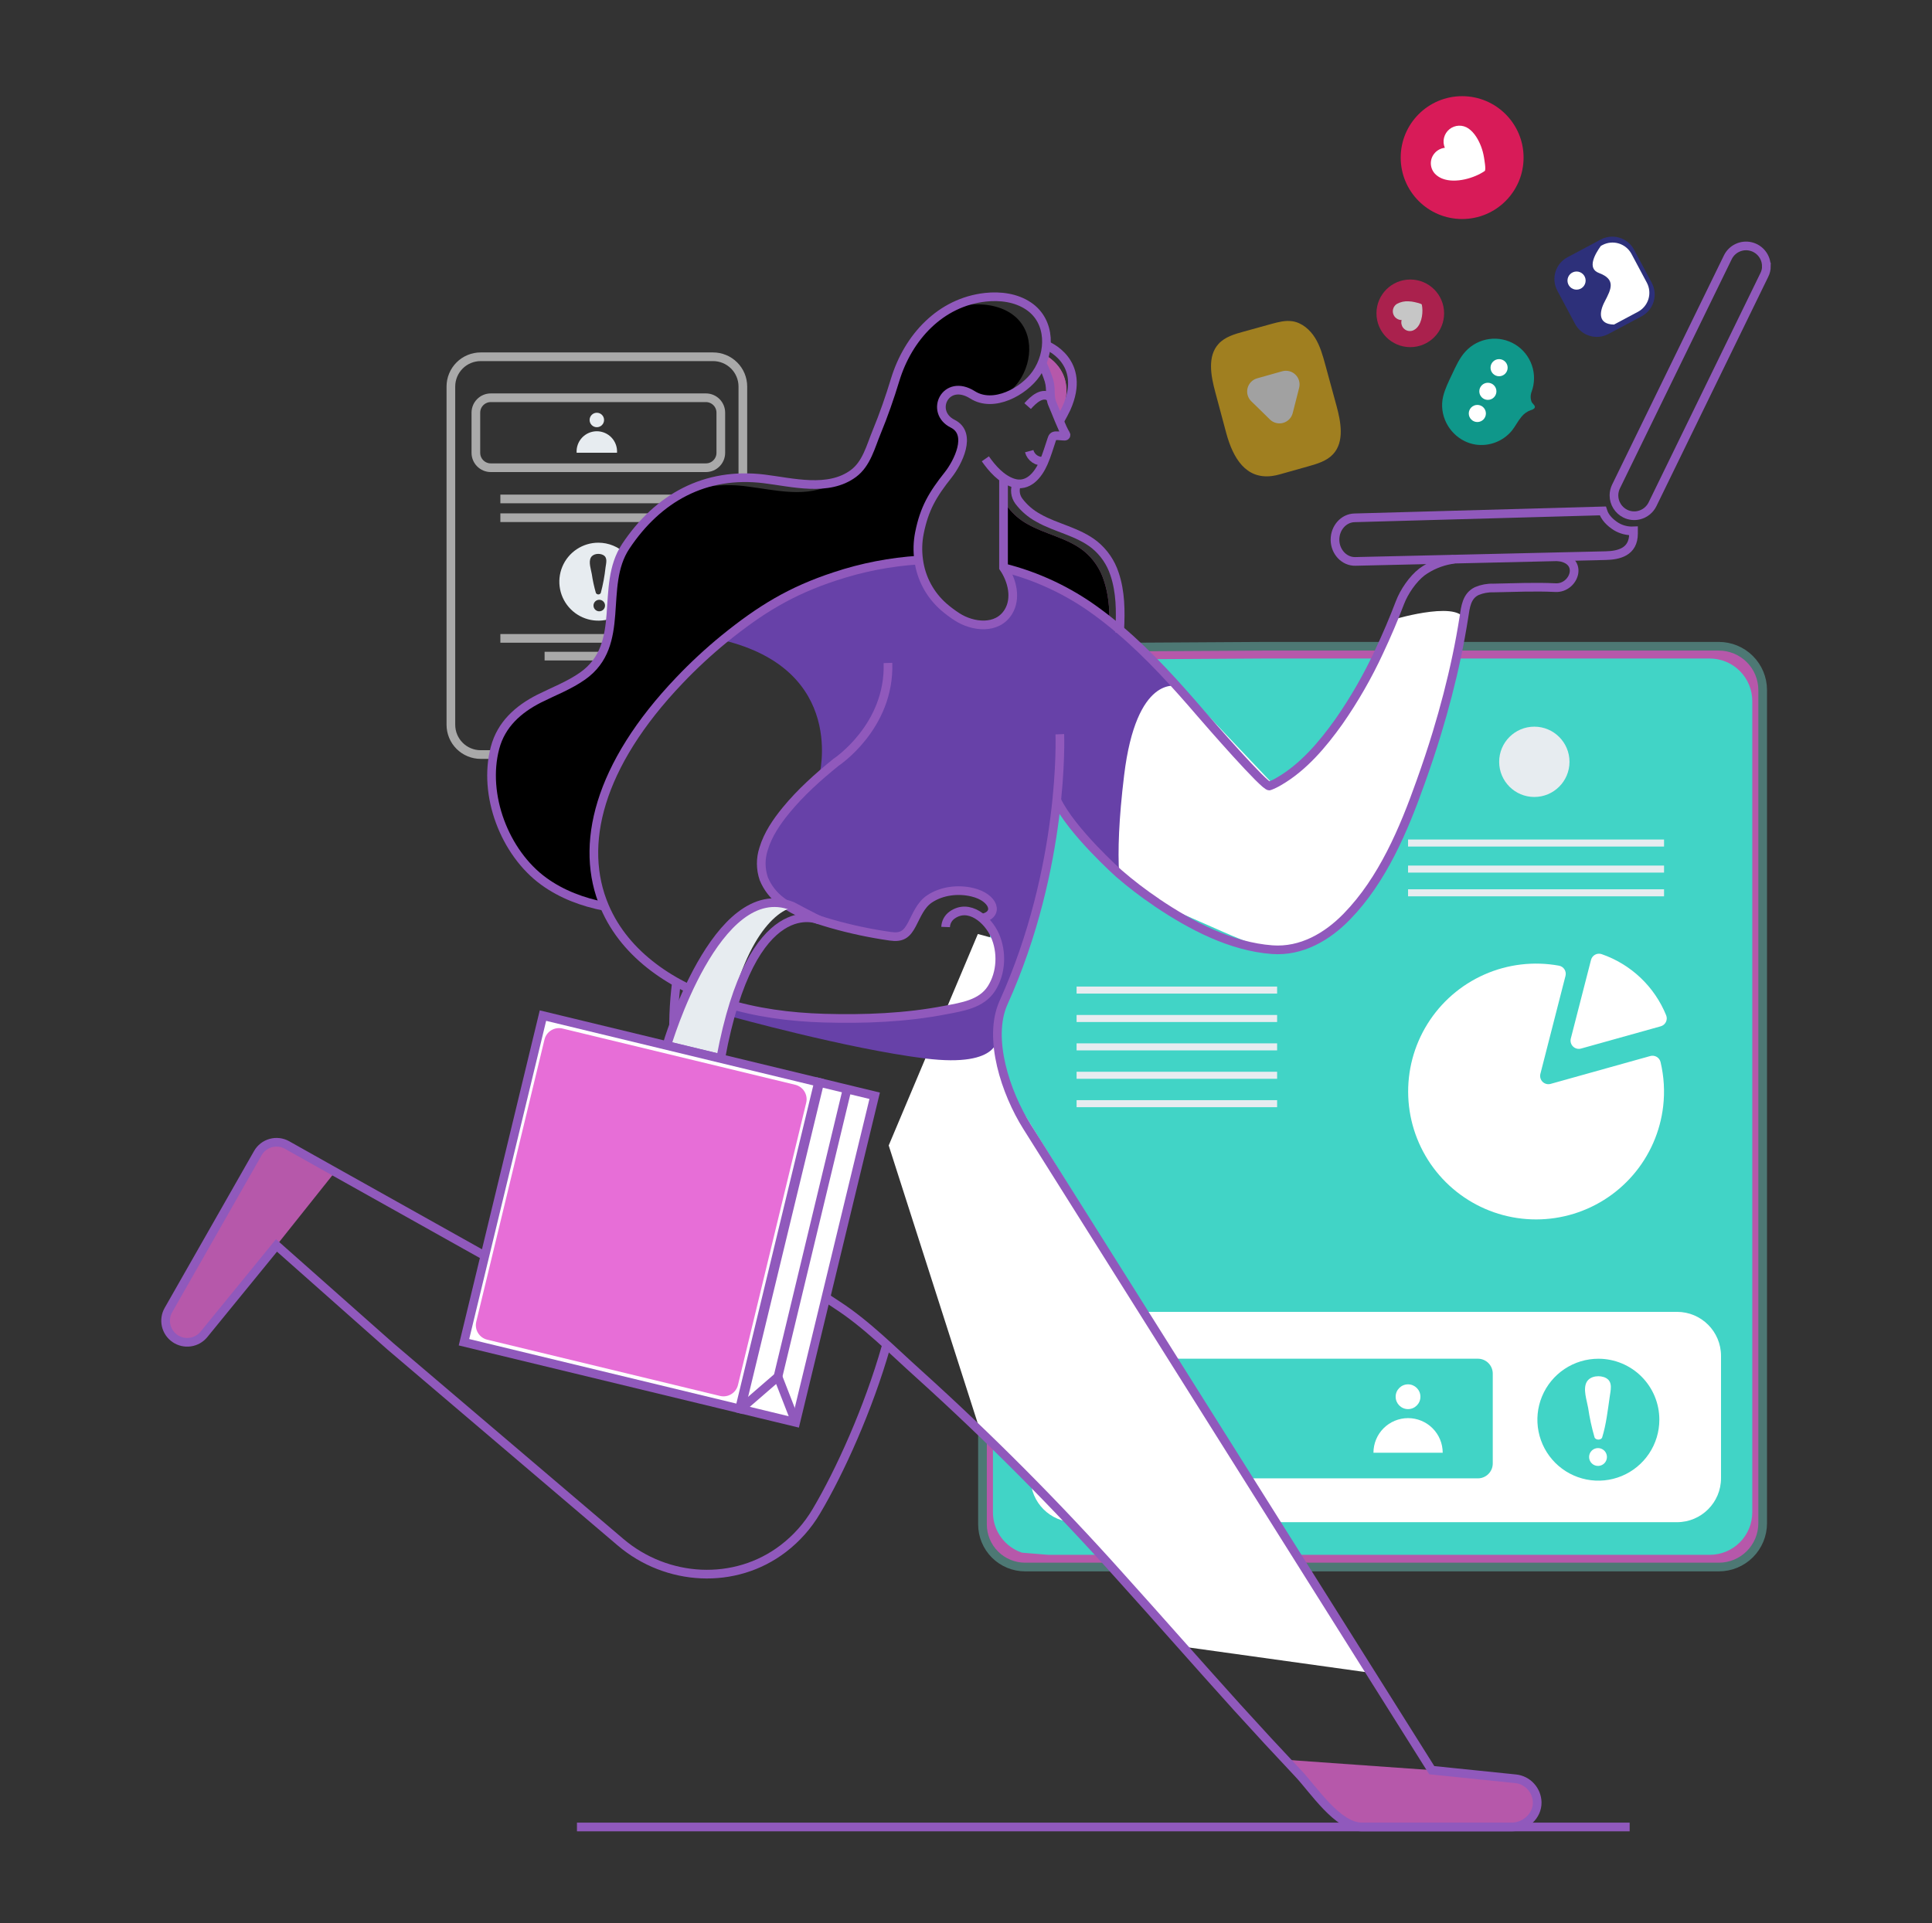 <svg xmlns="http://www.w3.org/2000/svg" width="231" height="230" viewBox="0 0 231 230" fill="none"><rect x="0" y="0" width="231" height="230" fill="#333333" stroke="none"/><g id="Social media, Delivery, Business _ fast, speed, account, graph, success, happy 2"><path id="Vector" d="M74.295 90.241H57.473C57.005 90.241 56.541 90.149 56.108 89.969C55.676 89.79 55.283 89.527 54.952 89.196C54.621 88.865 54.359 88.472 54.18 88.039C54.001 87.606 53.91 87.142 53.91 86.674V46.228C53.91 45.761 54.002 45.297 54.181 44.865C54.361 44.433 54.623 44.041 54.954 43.71C55.285 43.379 55.677 43.117 56.11 42.938C56.542 42.76 57.005 42.668 57.473 42.668H85.245C85.714 42.666 86.178 42.757 86.612 42.936C87.045 43.114 87.439 43.376 87.771 43.707C88.103 44.037 88.367 44.43 88.547 44.863C88.727 45.296 88.819 45.76 88.82 46.228V57.137" stroke="#A9A9A9" stroke-width="1.037" stroke-miterlimit="10"></path><path id="Vector_2" d="M84.402 47.57H58.681C57.697 47.57 56.898 48.368 56.898 49.353V54.155C56.898 55.14 57.697 55.938 58.681 55.938H84.402C85.386 55.938 86.184 55.14 86.184 54.155V49.353C86.184 48.368 85.386 47.57 84.402 47.57Z" stroke="#A9A9A9" stroke-width="1.037" stroke-miterlimit="10"></path><path id="Vector_3" d="M71.361 51.093C71.838 51.093 72.226 50.706 72.226 50.228C72.226 49.751 71.838 49.363 71.361 49.363C70.883 49.363 70.496 49.751 70.496 50.228C70.496 50.706 70.883 51.093 71.361 51.093Z" fill="#E7ECF0"></path><path id="Vector_4" d="M68.944 54.145C68.924 53.815 68.971 53.485 69.083 53.174C69.195 52.864 69.37 52.579 69.596 52.338C69.823 52.098 70.096 51.906 70.399 51.775C70.702 51.644 71.029 51.576 71.359 51.576C71.689 51.576 72.016 51.644 72.319 51.775C72.623 51.906 72.896 52.098 73.122 52.338C73.348 52.579 73.523 52.864 73.635 53.174C73.747 53.485 73.794 53.815 73.774 54.145H68.944Z" fill="#E7ECF0"></path><path id="Vector_5" d="M71.539 64.904C70.617 64.904 69.716 65.178 68.949 65.69C68.182 66.202 67.585 66.93 67.232 67.782C66.879 68.634 66.787 69.572 66.966 70.476C67.146 71.38 67.59 72.211 68.243 72.863C68.894 73.515 69.725 73.959 70.629 74.139C71.534 74.319 72.471 74.227 73.323 73.874C74.175 73.521 74.903 72.923 75.415 72.156C75.928 71.39 76.201 70.489 76.201 69.566C76.201 68.954 76.081 68.348 75.847 67.782C75.613 67.216 75.269 66.702 74.836 66.269C74.403 65.836 73.889 65.493 73.323 65.259C72.758 65.024 72.151 64.904 71.539 64.904ZM71.539 73.102C71.378 73.075 71.231 72.992 71.125 72.867C71.019 72.742 70.961 72.584 70.961 72.421C70.961 72.257 71.019 72.099 71.125 71.974C71.231 71.85 71.378 71.766 71.539 71.74C71.638 71.724 71.739 71.729 71.835 71.756C71.932 71.782 72.022 71.83 72.098 71.895C72.174 71.959 72.236 72.04 72.278 72.131C72.32 72.222 72.341 72.321 72.341 72.421C72.341 72.521 72.32 72.62 72.278 72.711C72.236 72.801 72.174 72.882 72.098 72.947C72.022 73.012 71.932 73.059 71.835 73.086C71.739 73.112 71.638 73.118 71.539 73.102ZM72.402 67.86C72.29 68.891 72.101 69.912 71.834 70.914C71.805 70.968 71.763 71.013 71.712 71.044C71.66 71.075 71.601 71.091 71.54 71.091C71.48 71.091 71.421 71.075 71.369 71.044C71.317 71.013 71.275 70.968 71.247 70.914C71.034 70.175 70.871 69.423 70.759 68.662C70.665 68.111 70.343 67.213 70.651 66.675C70.923 66.195 71.691 66.137 72.135 66.388C72.68 66.698 72.466 67.356 72.402 67.86Z" fill="#E7ECF0"></path><path id="Vector_6" d="M59.826 59.672H82.599" stroke="#A9A9A9" stroke-width="1.037" stroke-miterlimit="10"></path><path id="Vector_7" d="M59.826 61.916H82.599" stroke="#A9A9A9" stroke-width="1.037" stroke-miterlimit="10"></path><path id="Vector_8" d="M59.826 76.348H82.599" stroke="#A9A9A9" stroke-width="1.037" stroke-miterlimit="10"></path><path id="Vector_9" d="M65.115 78.469H77.308" stroke="#A9A9A9" stroke-width="1.037" stroke-miterlimit="10"></path><path id="Vector_10" d="M200.509 81.6H165.602C162.696 81.6 160.34 83.956 160.34 86.862V146.48C160.34 149.387 162.696 151.743 165.602 151.743H200.509C203.416 151.743 205.772 149.387 205.772 146.48V86.862C205.772 83.956 203.416 81.6 200.509 81.6Z" fill="#B658AA"></path><path id="Vector_11" d="M152.795 81.6H128.489C125.583 81.6 123.227 83.956 123.227 86.862V146.48C123.227 149.387 125.583 151.743 128.489 151.743H152.795C155.702 151.743 158.058 149.387 158.058 146.48V86.862C158.058 83.956 155.702 81.6 152.795 81.6Z" fill="#B658AA"></path><path id="Vector_12" d="M125.237 187.41H205.521C206.908 187.41 208.238 186.859 209.219 185.878C210.2 184.897 210.752 183.567 210.753 182.18V82.523C210.753 81.836 210.618 81.156 210.355 80.521C210.093 79.886 209.707 79.309 209.221 78.823C208.735 78.337 208.158 77.952 207.523 77.689C206.888 77.426 206.208 77.291 205.521 77.291H150.96L136.7 77.376H136.659L129.448 77.657H129.425L127.528 77.73H127.36L127.219 78.86L126.943 80.96C126.946 80.963 126.948 80.968 126.948 80.973C126.948 80.978 126.946 80.983 126.943 80.987L124.699 84.313L124.239 84.987L122.971 93.097V93.136C122.944 93.124 122.916 93.108 122.882 93.09C122.854 93.074 122.828 93.055 122.803 93.034C122.377 92.713 122.057 92.272 121.883 91.767C121.462 90.7 121.361 89.285 121.357 88.163L121.081 94.325V94.348L120.697 102.58L120.602 104.79C120.782 104.47 121.039 104.01 121.338 103.46L120.384 109.56L120.186 113.955L119.694 125.062L119.675 125.476V125.635L119.547 128.34V128.402C119.547 128.402 119.179 136.339 119.179 136.35L119.144 137.086L118.719 140.3L117.477 149.29V182.18C117.477 183.117 117.729 184.037 118.208 184.843C118.686 185.649 119.373 186.311 120.195 186.76C121.752 187.604 123.475 187.491 125.186 187.433C125.646 187.42 126.106 187.399 126.566 187.374" fill="#B658AA"></path><path id="Vector_13" d="M122.191 185.694C122.159 185.694 122.125 185.664 122.085 185.653C121.648 185.496 121.235 185.28 120.857 185.009C120.195 184.538 119.655 183.915 119.283 183.192C118.911 182.469 118.718 181.668 118.721 180.855V136.962L117.479 137.558L117.4 137.597L117.232 137.18L116.402 135.11L116.172 134.538L114.072 129.296C114.072 129.296 118.06 113.159 120.699 102.579C121.665 98.695 122.451 95.557 122.782 94.24C122.884 93.846 122.943 93.616 122.955 93.577C122.956 93.568 122.956 93.559 122.955 93.549C122.962 93.471 122.95 93.392 122.92 93.32C122.888 93.234 122.848 93.152 122.803 93.073C122.798 93.057 122.79 93.041 122.78 93.027C122.507 92.562 122.199 92.118 121.86 91.698L121.423 86.286L121.494 86.231L121.826 85.966L124.089 84.172L124.615 82.779L125.648 80.069L126.108 78.862H127.203H127.484H129.464L136.782 78.839H137.41L151.295 78.756H204.423C205.092 78.756 205.755 78.888 206.373 79.144C206.991 79.4 207.552 79.776 208.025 80.249C208.497 80.722 208.872 81.284 209.128 81.903C209.383 82.521 209.514 83.184 209.513 83.853V180.855C209.514 181.524 209.383 182.187 209.128 182.805C208.872 183.423 208.497 183.985 208.025 184.459C207.552 184.932 206.991 185.308 206.373 185.564C205.755 185.82 205.092 185.952 204.423 185.952H125.335" fill="#41D4C6"></path><path id="Vector_14" d="M127.506 77.427L129.387 77.415H129.426L136.648 77.376H136.699L150.959 77.291H205.522C206.909 77.292 208.24 77.843 209.221 78.824C210.202 79.805 210.754 81.136 210.754 82.523V182.18C210.753 183.567 210.201 184.897 209.22 185.878C208.239 186.859 206.909 187.41 205.522 187.41H122.567C121.216 187.41 119.919 186.873 118.964 185.918C118.008 184.962 117.471 183.665 117.471 182.314V171.432" stroke="#4D7874" stroke-width="1.037" stroke-miterlimit="10"></path><path id="Vector_15" d="M200.511 156.893H128.489C125.583 156.893 123.227 159.249 123.227 162.155V176.785C123.227 179.692 125.583 182.048 128.489 182.048H200.511C203.417 182.048 205.774 179.692 205.774 176.785V162.155C205.774 159.249 203.417 156.893 200.511 156.893Z" fill="white"></path><path id="Vector_16" d="M176.699 162.496H130.175C129.191 162.496 128.393 163.294 128.393 164.279V175.024C128.393 176.009 129.191 176.807 130.175 176.807H176.699C177.684 176.807 178.482 176.009 178.482 175.024V164.279C178.482 163.294 177.684 162.496 176.699 162.496Z" fill="#41D4C6"></path><path id="Vector_17" d="M168.352 168.525C169.17 168.525 169.833 167.862 169.833 167.044C169.833 166.226 169.17 165.562 168.352 165.562C167.534 165.562 166.871 166.226 166.871 167.044C166.871 167.862 167.534 168.525 168.352 168.525Z" fill="white"></path><path id="Vector_18" d="M164.217 173.742C164.217 172.644 164.653 171.591 165.429 170.814C166.206 170.038 167.259 169.602 168.357 169.602C169.455 169.602 170.508 170.038 171.284 170.814C172.061 171.591 172.497 172.644 172.497 173.742H164.217Z" fill="white"></path><path id="Vector_19" d="M191.116 162.5C189.674 162.499 188.263 162.925 187.063 163.726C185.864 164.526 184.928 165.664 184.375 166.997C183.822 168.329 183.677 169.795 183.958 171.21C184.239 172.625 184.933 173.925 185.952 174.945C186.972 175.965 188.271 176.66 189.686 176.942C191.1 177.223 192.567 177.079 193.899 176.527C195.232 175.975 196.371 175.04 197.172 173.841C197.973 172.641 198.401 171.231 198.4 169.789C198.401 168.832 198.212 167.884 197.847 167C197.481 166.116 196.944 165.313 196.268 164.636C195.591 163.959 194.788 163.422 193.904 163.056C193.021 162.689 192.073 162.5 191.116 162.5ZM191.116 175.318C190.972 175.325 190.828 175.302 190.693 175.251C190.558 175.201 190.434 175.123 190.33 175.024C190.225 174.924 190.142 174.804 190.086 174.672C190.029 174.539 190 174.396 190 174.252C190 174.108 190.029 173.965 190.086 173.832C190.142 173.699 190.225 173.58 190.33 173.48C190.434 173.38 190.558 173.303 190.693 173.252C190.828 173.202 190.972 173.179 191.116 173.186C191.39 173.199 191.649 173.316 191.839 173.515C192.028 173.713 192.134 173.977 192.134 174.252C192.134 174.526 192.028 174.79 191.839 174.989C191.649 175.187 191.39 175.305 191.116 175.318ZM192.457 167.118C192.227 168.701 192.041 170.361 191.569 171.893C191.464 172.263 190.767 172.263 190.649 171.893C190.315 170.739 190.06 169.563 189.886 168.374C189.739 167.512 189.235 166.109 189.718 165.272C190.143 164.519 191.344 164.43 192.034 164.812C192.894 165.299 192.549 166.332 192.457 167.118Z" fill="#41D4C6"></path><path id="Vector_20" d="M198.858 132.303C198.505 135.351 197.243 138.222 195.237 140.543C193.232 142.864 190.574 144.529 187.61 145.321C184.646 146.112 181.513 145.995 178.616 144.983C175.72 143.971 173.195 142.111 171.369 139.646C169.544 137.18 168.501 134.223 168.378 131.157C168.254 128.092 169.055 125.06 170.677 122.456C172.298 119.852 174.665 117.795 177.471 116.553C180.276 115.311 183.39 114.942 186.408 115.493C186.541 115.518 186.667 115.571 186.779 115.647C186.89 115.723 186.985 115.821 187.057 115.935C187.129 116.05 187.177 116.177 187.198 116.311C187.219 116.444 187.213 116.581 187.179 116.712L186.877 117.887L184.177 128.43C184.134 128.598 184.136 128.775 184.183 128.942C184.229 129.109 184.319 129.261 184.443 129.382C184.567 129.504 184.721 129.59 184.889 129.634C185.057 129.677 185.234 129.675 185.401 129.628L195.882 126.698L197.315 126.298C197.442 126.262 197.576 126.252 197.707 126.269C197.839 126.286 197.966 126.329 198.08 126.395C198.195 126.462 198.295 126.551 198.374 126.657C198.454 126.763 198.511 126.885 198.543 127.013C198.956 128.745 199.062 130.535 198.858 132.303Z" fill="white"></path><path id="Vector_21" d="M199.22 121.439C199.269 121.568 199.292 121.705 199.285 121.843C199.278 121.98 199.242 122.115 199.18 122.238C199.117 122.361 199.03 122.469 198.923 122.556C198.817 122.643 198.693 122.707 198.56 122.743L197.573 123.019L189.038 125.404C188.871 125.451 188.694 125.453 188.526 125.41C188.358 125.366 188.204 125.28 188.08 125.158C187.956 125.037 187.866 124.885 187.82 124.718C187.773 124.551 187.771 124.374 187.814 124.206L190.02 115.622L190.231 114.799C190.265 114.668 190.325 114.546 190.407 114.439C190.49 114.332 190.594 114.244 190.712 114.179C190.831 114.114 190.962 114.074 191.096 114.062C191.231 114.05 191.366 114.066 191.494 114.109C193.231 114.708 194.819 115.673 196.151 116.937C197.484 118.201 198.53 119.737 199.22 121.439Z" fill="white"></path><path id="Vector_22" d="M183.452 95.315C185.774 95.315 187.657 93.433 187.657 91.111C187.657 88.789 185.774 86.906 183.452 86.906C181.13 86.906 179.248 88.789 179.248 91.111C179.248 93.433 181.13 95.315 183.452 95.315Z" fill="#E7ECF0"></path><path id="Vector_23" d="M198.962 100.402H168.355V101.244H198.962V100.402Z" fill="#E7ECF0"></path><path id="Vector_24" d="M198.962 103.518H168.355V104.359H198.962V103.518Z" fill="#E7ECF0"></path><path id="Vector_25" d="M198.962 106.355H168.355V107.197H198.962V106.355Z" fill="#E7ECF0"></path><path id="Vector_26" d="M152.698 117.988H128.723V118.83H152.698V117.988Z" fill="#E7ECF0"></path><path id="Vector_27" d="M152.698 121.387H128.723V122.229H152.698V121.387Z" fill="#E7ECF0"></path><path id="Vector_28" d="M152.698 124.781H128.723V125.623H152.698V124.781Z" fill="#E7ECF0"></path><path id="Vector_29" d="M152.698 128.178H128.723V129.02H152.698V128.178Z" fill="#E7ECF0"></path><path id="Vector_30" d="M152.698 131.574H128.723V132.416H152.698V131.574Z" fill="#E7ECF0"></path><path id="Vector_31" d="M125.434 94.068C125.434 94.068 132.72 105.543 141.023 109.149C149.326 112.755 151.92 114.349 155.097 113.059C158.273 111.769 164.37 109.961 168.667 97.189C172.963 84.417 175.01 77.694 175.162 74.601C175.314 71.507 166.771 74.049 166.771 74.049C166.771 74.049 162.171 87.607 152.093 93.658L137.739 78.497L125.434 94.068Z" fill="white"></path><path id="Vector_32" d="M116.918 111.703L122.783 113.295C122.783 113.295 115.973 122.686 122.029 132.518C128.085 142.351 140.555 162.188 140.555 162.188L164.425 200.138L142.101 197.026L125.433 178.769L116.923 170.284L106.258 136.992L116.918 111.703Z" fill="white"></path><path id="Vector_33" d="M21.156 160.235C21.683 160.52 22.294 160.612 22.882 160.494C23.47 160.377 23.998 160.058 24.376 159.593L33.056 148.951L40.059 140.16L34.326 136.94C33.732 136.605 33.029 136.519 32.372 136.701C31.715 136.884 31.157 137.319 30.82 137.913L20.135 156.681C19.964 156.98 19.856 157.311 19.815 157.653C19.774 157.995 19.802 158.342 19.897 158.673C19.993 159.004 20.153 159.312 20.369 159.581C20.585 159.849 20.853 160.071 21.156 160.235Z" fill="#B658AA"></path><path id="Vector_34" d="M153.283 210.43L160.507 217.537C161.131 218.151 161.971 218.497 162.847 218.498H180.913C181.474 218.5 182.022 218.339 182.493 218.035C182.963 217.731 183.335 217.296 183.563 216.784C183.79 216.271 183.864 215.704 183.774 215.151C183.685 214.598 183.436 214.082 183.059 213.668C182.584 213.137 181.928 212.802 181.219 212.73L171.198 211.702L153.283 210.43Z" fill="#B658AA"></path><path id="Vector_35" d="M87.31 121.54C87.31 121.54 101.282 125.427 110.597 126.586C119.912 127.745 119.259 123.881 119.259 123.881L120.398 119.001C123.388 114.129 125.124 103.766 125.124 103.766L126.325 95.658L128.077 98.742L133.742 104.449L133.811 104.504C133.639 101.778 133.77 97.949 134.405 92.733C135.867 80.657 140.711 82.058 140.711 82.058L140.001 81.278C136.654 75.71 125.971 69.825 122.557 68.417C119.144 67.009 120.605 69.003 121.039 70.487C121.474 71.97 120.232 76.145 115.257 74.02C110.282 71.894 110.032 67.272 110.032 67.272H107.72C93.541 68.976 86.33 76.538 86.33 76.538C101.393 80.092 97.936 92.868 97.936 92.868L96.57 94.117C91.222 98.754 90.85 103.225 91.312 105.088C91.774 106.951 95.072 109.458 101.027 110.912C106.982 112.365 108.065 112.368 109.411 109.794C110.756 107.22 112.325 106.903 114.471 106.516C116.616 106.13 119.245 107.655 118.645 108.855C118.045 110.056 117.61 109.007 119.105 112.25C120.6 115.493 119.905 117.142 115.885 120.13C111.865 123.118 93.989 121.441 93.989 121.441C85.44 119.077 87.31 121.54 87.31 121.54Z" fill="#6741A8"></path><path id="Vector_36" d="M119.991 67.349V67.839V67.963C123.987 68.962 127.751 70.729 131.072 73.166C131.61 73.559 132.135 73.959 132.652 74.38C132.666 72.689 132.521 70.992 131.976 69.391C131.534 68.017 130.702 66.802 129.582 65.893C128.595 65.106 127.429 64.603 126.256 64.147C125.083 63.692 123.93 63.292 122.854 62.678C121.947 62.181 121.155 61.499 120.529 60.677C120.309 60.379 120.173 60.029 120.132 59.661C120.092 59.294 120.149 58.922 120.299 58.584C120.193 58.576 120.089 58.555 119.988 58.522L119.991 67.349Z" fill="#B658AA"></path><path id="Vector_37" d="M119.991 67.349V67.839V67.963C123.987 68.962 127.751 70.729 131.072 73.166C131.61 73.559 132.135 73.959 132.652 74.38C132.666 72.689 132.521 70.992 131.976 69.391C131.534 68.017 130.702 66.802 129.582 65.893C128.595 65.106 127.429 64.603 126.256 64.147C125.083 63.692 123.93 63.292 122.854 62.678C121.947 62.181 121.155 61.499 120.529 60.677C120.309 60.379 120.173 60.029 120.132 59.661C120.092 59.294 120.149 58.922 120.299 58.584C120.193 58.576 120.089 58.555 119.988 58.522L119.991 67.349Z" fill="black"></path><path id="Vector_38" d="M64.774 105.533C66.275 106.608 67.945 107.426 69.714 107.955C70.475 108.189 71.248 108.383 72.03 108.534C68.941 101.255 71.253 91.678 81 81.466C82.669 79.714 84.446 78.069 86.32 76.539C89.349 74.076 92.04 72.24 95.214 70.764C96.635 70.108 98.095 69.539 99.584 69.059C102.226 68.18 104.953 67.581 107.719 67.272C108.347 67.197 108.968 67.141 109.596 67.107C109.443 66.028 109.473 64.932 109.686 63.864C110.265 60.931 111.275 59.245 113.111 56.934C114.261 55.478 116.057 52 113.663 50.8C112.152 50.048 112.013 48.5 112.724 47.58C113.324 46.779 114.539 46.414 116.036 47.35C117.071 48.012 118.299 48.054 119.486 47.729C120.408 47.192 121.207 46.468 121.832 45.604C123.571 43.113 123.633 39.339 120.912 37.51C119.429 36.51 117.538 36.268 115.765 36.462C114.971 36.549 114.188 36.72 113.43 36.972C113.427 36.971 113.424 36.97 113.42 36.97C113.416 36.97 113.413 36.971 113.41 36.972C110.19 38.704 107.901 41.906 106.797 45.514C106.148 47.647 105.417 49.758 104.561 51.828C103.858 53.525 103.368 55.588 101.801 56.748C101.147 57.232 100.404 57.584 99.614 57.783C96.654 59.659 92.549 58.576 89.312 58.176C86.725 57.822 84.091 58.087 81.626 58.949C78.866 60.345 76.492 62.574 74.567 65.472C71.386 70.267 74.754 77.181 69.434 80.962C67.824 82.1 65.984 82.79 64.224 83.674C61.712 84.95 59.684 86.765 58.934 89.559C57.453 95.197 60.089 102.131 64.774 105.533Z" fill="black"></path><path id="Vector_39" d="M194.85 218.5H68.984" stroke="#9059BC" stroke-width="1.037" stroke-miterlimit="10"></path><path id="Vector_40" d="M124.605 43.335C124.929 44.005 125.205 44.696 125.433 45.405C125.765 46.555 125.406 47.268 125.91 48.365C126.082 48.744 126.33 49.386 126.6 50.035C126.675 49.883 126.744 49.758 126.786 49.662C128.759 45.267 126.165 43.148 124.916 42.424C124.836 42.735 124.733 43.04 124.605 43.335Z" fill="#B658AA"></path><path id="Vector_41" d="M124.605 43.335C124.929 44.005 125.205 44.696 125.433 45.405C125.765 46.555 125.406 47.268 125.91 48.365C126.082 48.744 126.33 49.386 126.6 50.035C126.675 49.883 126.744 49.758 126.786 49.662C128.759 45.267 126.165 43.148 124.916 42.424C124.836 42.735 124.733 43.04 124.605 43.335Z" fill="#B658AA"></path><path id="Vector_42" d="M80.879 117.483C79.674 126.986 80.649 143.473 100.111 156.086C103.614 158.356 106.768 161.562 109.856 164.334C118.281 171.947 126.296 180.002 133.866 188.465C138.501 193.603 143.232 199.004 147.931 204.206C150.339 206.865 152.774 209.499 155.235 212.109C157.048 214.02 159.923 218.496 162.837 218.496H180.745C182.355 218.496 183.818 217.178 183.795 215.561C183.781 214.863 183.517 214.192 183.049 213.673C182.574 213.142 181.918 212.807 181.209 212.735L171.188 211.707L122.771 134.707C120.273 130.733 118.058 124.192 119.99 119.907C127.35 103.609 126.718 87.812 126.718 87.812" stroke="#9059BC" stroke-width="1.037" stroke-miterlimit="10"></path><path id="Vector_43" d="M105.946 161.041C103.835 168.458 100.426 175.991 97.611 180.733C96.591 182.465 95.246 183.983 93.65 185.204C87.882 189.623 79.728 189.151 74.197 184.443L46.687 161.027L33.059 148.95L24.379 159.592C23.969 160.091 23.386 160.418 22.746 160.509C22.106 160.6 21.455 160.447 20.922 160.081C20.389 159.716 20.013 159.163 19.867 158.534C19.722 157.904 19.817 157.242 20.136 156.68L30.824 137.916C31.16 137.323 31.718 136.887 32.375 136.705C33.032 136.522 33.735 136.608 34.329 136.944L40.063 140.164L72.916 158.564C73.463 158.869 74.074 159.041 74.7 159.065C75.326 159.088 75.948 158.963 76.516 158.698C77.084 158.434 77.581 158.039 77.966 157.546C78.352 157.052 78.614 156.474 78.733 155.859L82.624 135.453" stroke="#9059BC" stroke-width="1.037" stroke-miterlimit="10"></path><path id="Vector_44" d="M119.988 57.153V67.273V67.763V67.887C121.03 69.405 121.555 71.567 120.561 73.177C119.229 75.337 116.29 74.978 114.427 73.771C113.879 73.416 113.355 73.024 112.861 72.598C111.203 71.157 110.129 69.159 109.843 66.981C109.69 65.903 109.72 64.806 109.933 63.738C110.517 60.808 111.524 59.124 113.362 56.806C114.512 55.357 116.306 51.875 113.91 50.674C111.101 49.273 113.047 45.175 116.283 47.224C118.795 48.818 122.403 46.831 123.894 44.694C125.633 42.203 125.695 38.429 122.974 36.6C121.49 35.6 119.6 35.358 117.826 35.551C112.424 36.145 108.578 40.368 107.039 45.391C106.391 47.523 105.659 49.634 104.804 51.704C104.1 53.402 103.61 55.465 102.044 56.624C99.054 58.853 94.744 57.687 91.37 57.273C84.345 56.41 78.68 59.522 74.81 65.348C71.629 70.144 74.996 77.057 69.676 80.838C68.066 81.977 66.226 82.667 64.466 83.55C61.955 84.827 59.926 86.641 59.188 89.436C57.698 95.066 60.338 102.001 65.019 105.402C67.164 106.962 69.676 107.893 72.284 108.404" stroke="#9059BC" stroke-width="1.037" stroke-miterlimit="10"></path><path id="Vector_45" d="M133.857 75.689C133.87 75.561 133.875 75.436 133.882 75.314C133.999 73.09 133.985 70.786 133.261 68.644C132.816 67.272 131.984 66.058 130.864 65.149C129.875 64.364 128.709 63.856 127.541 63.401C126.372 62.945 125.213 62.55 124.139 61.933C123.23 61.439 122.437 60.756 121.814 59.93C121.596 59.633 121.459 59.284 121.419 58.918C121.378 58.551 121.435 58.181 121.584 57.844" stroke="#9059BC" stroke-width="1.037" stroke-miterlimit="10"></path><path id="Vector_46" d="M117.812 54.873C118.627 56.037 119.731 57.292 121.122 57.746C122.923 58.332 124.135 56.803 124.781 55.315C125.168 54.429 125.435 53.486 125.747 52.571C125.849 52.269 125.911 52.124 126.256 52.111C126.601 52.097 126.964 52.166 127.318 52.166C127.344 52.165 127.368 52.158 127.39 52.145C127.411 52.132 127.429 52.113 127.441 52.091C127.453 52.069 127.458 52.044 127.458 52.018C127.457 51.993 127.449 51.969 127.436 51.947C126.96 51.223 126.249 49.247 125.89 48.456C125.391 47.359 125.752 46.648 125.416 45.496C125.188 44.788 124.913 44.097 124.593 43.426" stroke="#9059BC" stroke-width="1.037" stroke-miterlimit="10"></path><path id="Vector_47" d="M125.123 41.297C125.123 41.297 130.034 43.181 127.497 48.841C127.34 49.184 126.956 49.899 126.774 50.221" stroke="#9059BC" stroke-width="1.037" stroke-miterlimit="10"></path><path id="Vector_48" d="M178.092 25.158C178.092 25.158 178.12 25.172 178.175 25.193L178.092 25.158Z" fill="#B658AA"></path><path id="Vector_49" d="M124.853 55.15C124.46 55.204 124.061 55.113 123.73 54.894C123.399 54.675 123.16 54.342 123.057 53.959" stroke="#9059BC" stroke-width="1.037" stroke-miterlimit="10"></path><path id="Vector_50" d="M125.682 47.571C124.665 46.743 123.55 47.801 122.869 48.569" stroke="#9059BC" stroke-width="1.037" stroke-miterlimit="10"></path><path id="Vector_51" d="M109.852 66.984C106.442 67.2 103.075 67.855 99.833 68.933C94.543 70.667 90.9 72.905 86.578 76.412C84.704 77.945 82.928 79.592 81.258 81.346C71.502 91.558 69.195 101.139 72.288 108.417C74.802 114.346 80.598 118.024 86.537 119.898C90.421 121.122 94.469 121.648 98.531 121.766C103.373 121.904 108.256 121.72 113.021 120.8C115.029 120.413 117.343 120.096 118.541 118.231C119.74 116.365 119.841 113.849 118.951 111.85C118.116 109.99 115.862 107.989 113.824 109.449C113.598 109.612 113.412 109.825 113.28 110.07C113.149 110.316 113.074 110.588 113.063 110.866" stroke="#9059BC" stroke-width="1.037" stroke-miterlimit="10"></path><path id="Vector_52" d="M106.169 79.289C106.422 86.916 99.959 91.169 99.959 91.169C97.815 92.905 95.731 94.77 93.979 96.907C92.859 98.271 91.819 99.798 91.304 101.507C90.919 102.672 90.925 103.932 91.322 105.093C91.761 106.166 92.487 107.099 93.42 107.788C95.163 109.152 97.284 109.858 99.386 110.47C101.702 111.133 104.062 111.635 106.447 111.974C107.827 112.172 108.409 111.744 109.039 110.551C109.609 109.47 110.076 108.218 111.132 107.512C112.595 106.53 114.559 106.303 116.252 106.707C118.862 107.328 119.529 109.398 117.402 109.817" stroke="#9059BC" stroke-width="1.037" stroke-miterlimit="10"></path><path id="Vector_53" d="M104.575 131.033L64.912 121.449L55.473 160.512L94.037 170.099L95.274 169.531L104.575 131.033Z" fill="white"></path><path id="Vector_54" d="M86.274 125.539C88.156 112.369 92.233 109.112 94.888 108.461L94.713 108.365C86.7 105.246 81.143 120.677 79.963 124.285L86.274 125.539Z" fill="#E7ECF0"></path><path id="Vector_55" d="M86.164 126.584C88.045 113.414 92.234 109.104 94.888 108.462L94.713 108.366C86.7 105.247 80.913 121.42 79.728 125.027L86.164 126.584Z" fill="#E7ECF0"></path><path id="Vector_56" d="M94.713 108.366C85.651 104.842 79.728 125.027 79.728 125.027L86.168 126.584C89.911 106.344 97.94 110.024 97.94 110.024C97.657 109.939 94.713 108.366 94.713 108.366Z" stroke="#9059BC" stroke-width="1.037" stroke-miterlimit="10"></path><path id="Vector_57" d="M64.471 123.31L55.475 160.523L86.766 168.088L95.763 130.874L64.471 123.31Z" fill="#B658AA"></path><path id="Vector_58" d="M64.947 121.34L55.475 160.525L88.423 168.49L97.896 129.305L64.947 121.34Z" fill="white"></path><path id="Vector_59" d="M65.103 124.321L56.944 158.07C56.713 159.027 57.301 159.99 58.258 160.222L86.085 166.948C87.041 167.18 88.005 166.592 88.236 165.635L96.394 131.886C96.626 130.929 96.038 129.966 95.081 129.735L67.254 123.008C66.297 122.776 65.334 123.365 65.103 124.321Z" fill="#E76ED7"></path><path id="Vector_60" d="M64.918 121.463L55.475 160.525L88.423 168.49L97.866 129.428L64.918 121.463Z" stroke="#9059BC" stroke-width="1.037" stroke-miterlimit="10"></path><path id="Vector_61" d="M98.004 129.459L88.561 168.521L95.138 170.111L104.581 131.049L98.004 129.459Z" fill="white"></path><path id="Vector_62" d="M98.004 129.459L88.561 168.521L95.138 170.111L104.581 131.049L98.004 129.459Z" stroke="#9059BC" stroke-width="1.037" stroke-miterlimit="10"></path><path id="Vector_63" d="M95.137 170.097L93.018 164.648L88.559 168.508" stroke="#9059BC" stroke-width="1.037" stroke-miterlimit="10"></path><path id="Vector_64" d="M101.288 130.24L93.018 164.651" stroke="#9059BC" stroke-width="1.037" stroke-miterlimit="10"></path><path id="Vector_65" d="M173.844 66.873C173.72 66.894 173.614 66.914 173.479 66.942C172.234 67.159 171.055 67.654 170.029 68.391C168.904 69.26 167.883 70.772 167.386 72.071C166.635 74.044 165.809 75.986 164.909 77.895C163.55 80.837 161.934 83.654 160.079 86.313C158.154 89.017 155.842 91.759 152.93 93.443C152.565 93.663 152.18 93.851 151.78 94.001C151.291 94.209 144.397 86.278 143.638 85.395C140.596 81.855 137.449 78.35 133.882 75.321C132.978 74.548 132.042 73.803 131.08 73.106C127.757 70.667 123.991 68.898 119.992 67.897" stroke="#9059BC" stroke-width="1.037" stroke-miterlimit="10"></path><path id="Vector_66" d="M186.246 66.582C186.26 66.585 186.274 66.585 186.288 66.582C189.475 66.955 188.226 70.391 185.984 70.28C183.507 70.156 181.037 70.28 178.566 70.322C177.885 70.299 177.208 70.424 176.579 70.688C175.337 71.281 175.22 72.606 175.034 73.806C174.785 75.379 174.502 76.953 174.169 78.512C173.52 81.603 172.72 84.653 171.802 87.675C171.209 89.635 170.553 91.585 169.863 93.515C167.848 99.201 165.309 105.231 161.038 109.615C158.678 112.044 155.587 113.838 152.103 113.576C147.197 113.21 142.477 110.747 138.316 107.945C138.299 107.933 138.283 107.919 138.268 107.904C136.715 106.858 135.227 105.72 133.811 104.495C133.811 104.495 128.077 99.389 126.324 95.649" stroke="#9059BC" stroke-width="1.037" stroke-miterlimit="10"></path><path id="Vector_67" d="M195.311 63.491V63.813C195.311 66.035 193.521 66.416 191.976 66.453L162.059 67.143C160.748 67.178 159.647 66.03 159.619 64.597V64.537C159.619 63.132 160.65 61.964 161.944 61.931C161.944 61.931 178.679 61.46 191.64 61.103C191.886 61.888 192.488 62.495 193.236 62.969C193.861 63.344 194.583 63.526 195.311 63.491Z" stroke="#9059BC" stroke-width="1.037" stroke-miterlimit="10"></path><path id="Vector_68" d="M211.202 31.836C211.202 32.202 211.116 32.563 210.949 32.89L197.58 60.317C197.423 60.634 197.199 60.913 196.924 61.136C196.648 61.358 196.329 61.518 195.986 61.605C195.433 61.745 194.849 61.685 194.337 61.435C193.927 61.234 193.582 60.922 193.341 60.534C193.1 60.147 192.972 59.699 192.973 59.243C192.975 58.878 193.058 58.518 193.216 58.19L206.593 30.76C206.836 30.27 207.238 29.877 207.732 29.644C208.227 29.41 208.786 29.351 209.319 29.476C209.851 29.6 210.326 29.901 210.666 30.329C211.006 30.757 211.192 31.287 211.193 31.834L211.202 31.836Z" stroke="#9059BC" stroke-width="1.037" stroke-miterlimit="10"></path><g id="Group 1845"><path id="Vector_69" d="M174.821 26.194C178.878 26.194 182.167 22.905 182.167 18.848C182.167 14.791 178.878 11.502 174.821 11.502C170.764 11.502 167.475 14.791 167.475 18.848C167.475 22.905 170.764 26.194 174.821 26.194Z" fill="#D81B58"></path><path id="Vector_70" d="M172.486 21.376C172.243 21.285 172.015 21.157 171.81 20.996C171.45 20.724 171.202 20.33 171.114 19.887C171.025 19.444 171.103 18.984 171.332 18.595C171.481 18.342 171.687 18.128 171.933 17.968C172.179 17.808 172.459 17.708 172.751 17.675C172.589 17.295 172.556 16.873 172.655 16.473C172.755 16.072 172.982 15.715 173.303 15.455C173.623 15.195 174.02 15.047 174.433 15.032C174.845 15.018 175.251 15.138 175.589 15.375C176.3 15.87 176.792 16.741 177.093 17.537C177.249 17.955 177.363 18.387 177.434 18.828C177.468 19.058 177.703 20.323 177.519 20.451C176.304 21.293 174.043 21.969 172.486 21.376Z" fill="white"></path></g><g id="Group" opacity="0.72"><path id="Vector_71" d="M168.622 41.517C170.855 41.517 172.665 39.706 172.665 37.473C172.665 35.24 170.855 33.43 168.622 33.43C166.388 33.43 164.578 35.24 164.578 37.473C164.578 39.706 166.388 41.517 168.622 41.517Z" fill="#D81B58"></path><path id="Vector_72" d="M169.422 39.189C169.324 39.294 169.211 39.384 169.086 39.455C168.872 39.581 168.619 39.623 168.375 39.575C168.132 39.528 167.914 39.392 167.763 39.196C167.664 39.066 167.597 38.916 167.566 38.756C167.535 38.597 167.542 38.432 167.586 38.276C167.36 38.277 167.139 38.205 166.957 38.07C166.775 37.935 166.642 37.745 166.577 37.529C166.512 37.312 166.519 37.08 166.598 36.867C166.676 36.655 166.821 36.473 167.011 36.35C167.443 36.112 167.934 36.003 168.426 36.038C168.671 36.044 168.916 36.077 169.155 36.134C169.277 36.162 169.971 36.309 169.999 36.429C170.176 37.227 170.05 38.522 169.422 39.189Z" fill="white"></path></g><g id="Group 1847"><path id="Vector_73" d="M191.387 28.65L187.419 30.765C185.979 31.532 185.434 33.321 186.202 34.76L188.317 38.728C189.084 40.168 190.873 40.712 192.312 39.945L196.28 37.83C197.719 37.063 198.264 35.274 197.497 33.835L195.382 29.867C194.615 28.428 192.826 27.883 191.387 28.65Z" fill="#2D307A"></path><path id="Vector_74" d="M192.977 38.818L195.85 37.286C196.449 36.964 196.896 36.419 197.095 35.769C197.293 35.118 197.226 34.416 196.908 33.815L195.068 30.365C194.747 29.766 194.202 29.318 193.551 29.12C192.901 28.921 192.198 28.989 191.597 29.307L191.404 29.411C190.687 30.407 189.732 32.111 191.174 32.647C193.244 33.422 192.639 34.583 191.864 36.071C191.206 37.32 191.038 38.781 192.977 38.818Z" fill="white"></path><path id="Vector_75" d="M188.502 34.642C189.101 34.642 189.587 34.156 189.587 33.556C189.587 32.957 189.101 32.471 188.502 32.471C187.902 32.471 187.416 32.957 187.416 33.556C187.416 34.156 187.902 34.642 188.502 34.642Z" fill="white"></path></g><g id="Group 1846"><path id="Vector_76" d="M175.129 52.761C175.531 52.957 175.96 53.093 176.401 53.166C177.211 53.291 178.04 53.202 178.806 52.91C179.572 52.619 180.249 52.133 180.771 51.501C181.173 51 181.475 50.372 181.898 49.866C182.187 49.497 182.575 49.216 183.016 49.056C183.167 49.024 183.308 48.955 183.428 48.856C183.717 48.557 183.225 48.304 183.126 48.063C182.978 47.673 182.978 47.242 183.126 46.853C183.504 45.828 183.514 44.705 183.156 43.674C182.798 42.642 182.093 41.767 181.162 41.197C180.231 40.628 179.131 40.398 178.05 40.549C176.968 40.7 175.973 41.22 175.233 42.023C174.501 42.812 174.062 43.819 173.607 44.783C173.202 45.641 172.772 46.494 172.548 47.416C172.031 49.601 173.199 51.821 175.129 52.761Z" fill="#0F978A"></path><path id="Vector_77" d="M179.238 44.998C179.804 44.998 180.262 44.54 180.262 43.975C180.262 43.409 179.804 42.951 179.238 42.951C178.673 42.951 178.215 43.409 178.215 43.975C178.215 44.54 178.673 44.998 179.238 44.998Z" fill="white"></path><path id="Vector_78" d="M177.897 47.824C178.462 47.824 178.92 47.366 178.92 46.801C178.92 46.236 178.462 45.777 177.897 45.777C177.331 45.777 176.873 46.236 176.873 46.801C176.873 47.366 177.331 47.824 177.897 47.824Z" fill="white"></path><path id="Vector_79" d="M176.639 50.473C177.204 50.473 177.662 50.014 177.662 49.449C177.662 48.884 177.204 48.426 176.639 48.426C176.073 48.426 175.615 48.884 175.615 49.449C175.615 50.014 176.073 50.473 176.639 50.473Z" fill="white"></path></g><g id="Group_2" opacity="0.54"><path id="Vector_80" d="M152.07 56.93C152.381 56.889 152.688 56.825 152.99 56.739L156.454 55.764C157.514 55.465 158.629 55.133 159.382 54.326C160.775 52.829 160.325 50.451 159.784 48.477C159.344 46.863 158.903 45.248 158.462 43.633C158.158 42.52 157.845 41.389 157.24 40.413C156.635 39.438 155.679 38.601 154.538 38.422C153.698 38.291 152.847 38.516 152.026 38.739L148.703 39.659C147.612 39.956 146.462 40.289 145.699 41.124C144.342 42.608 144.779 44.935 145.299 46.874L146.626 51.831C147.44 54.809 148.965 57.321 152.07 56.93Z" fill="#FDC010"></path><path id="Vector_81" d="M151.839 50.172C152.044 50.372 152.298 50.515 152.576 50.585C152.854 50.656 153.146 50.653 153.422 50.575C153.698 50.497 153.948 50.348 154.149 50.143C154.349 49.938 154.491 49.684 154.562 49.406L154.949 47.892L155.333 46.377C155.403 46.099 155.399 45.807 155.322 45.531C155.244 45.255 155.095 45.005 154.889 44.805C154.684 44.605 154.429 44.462 154.152 44.392C153.874 44.322 153.582 44.325 153.306 44.403L151.804 44.826L150.3 45.25C150.025 45.328 149.775 45.478 149.576 45.683C149.376 45.889 149.235 46.144 149.165 46.421C149.095 46.699 149.099 46.99 149.177 47.266C149.256 47.541 149.405 47.792 149.61 47.991L150.73 49.081L151.839 50.172Z" fill="white"></path></g></g></svg>